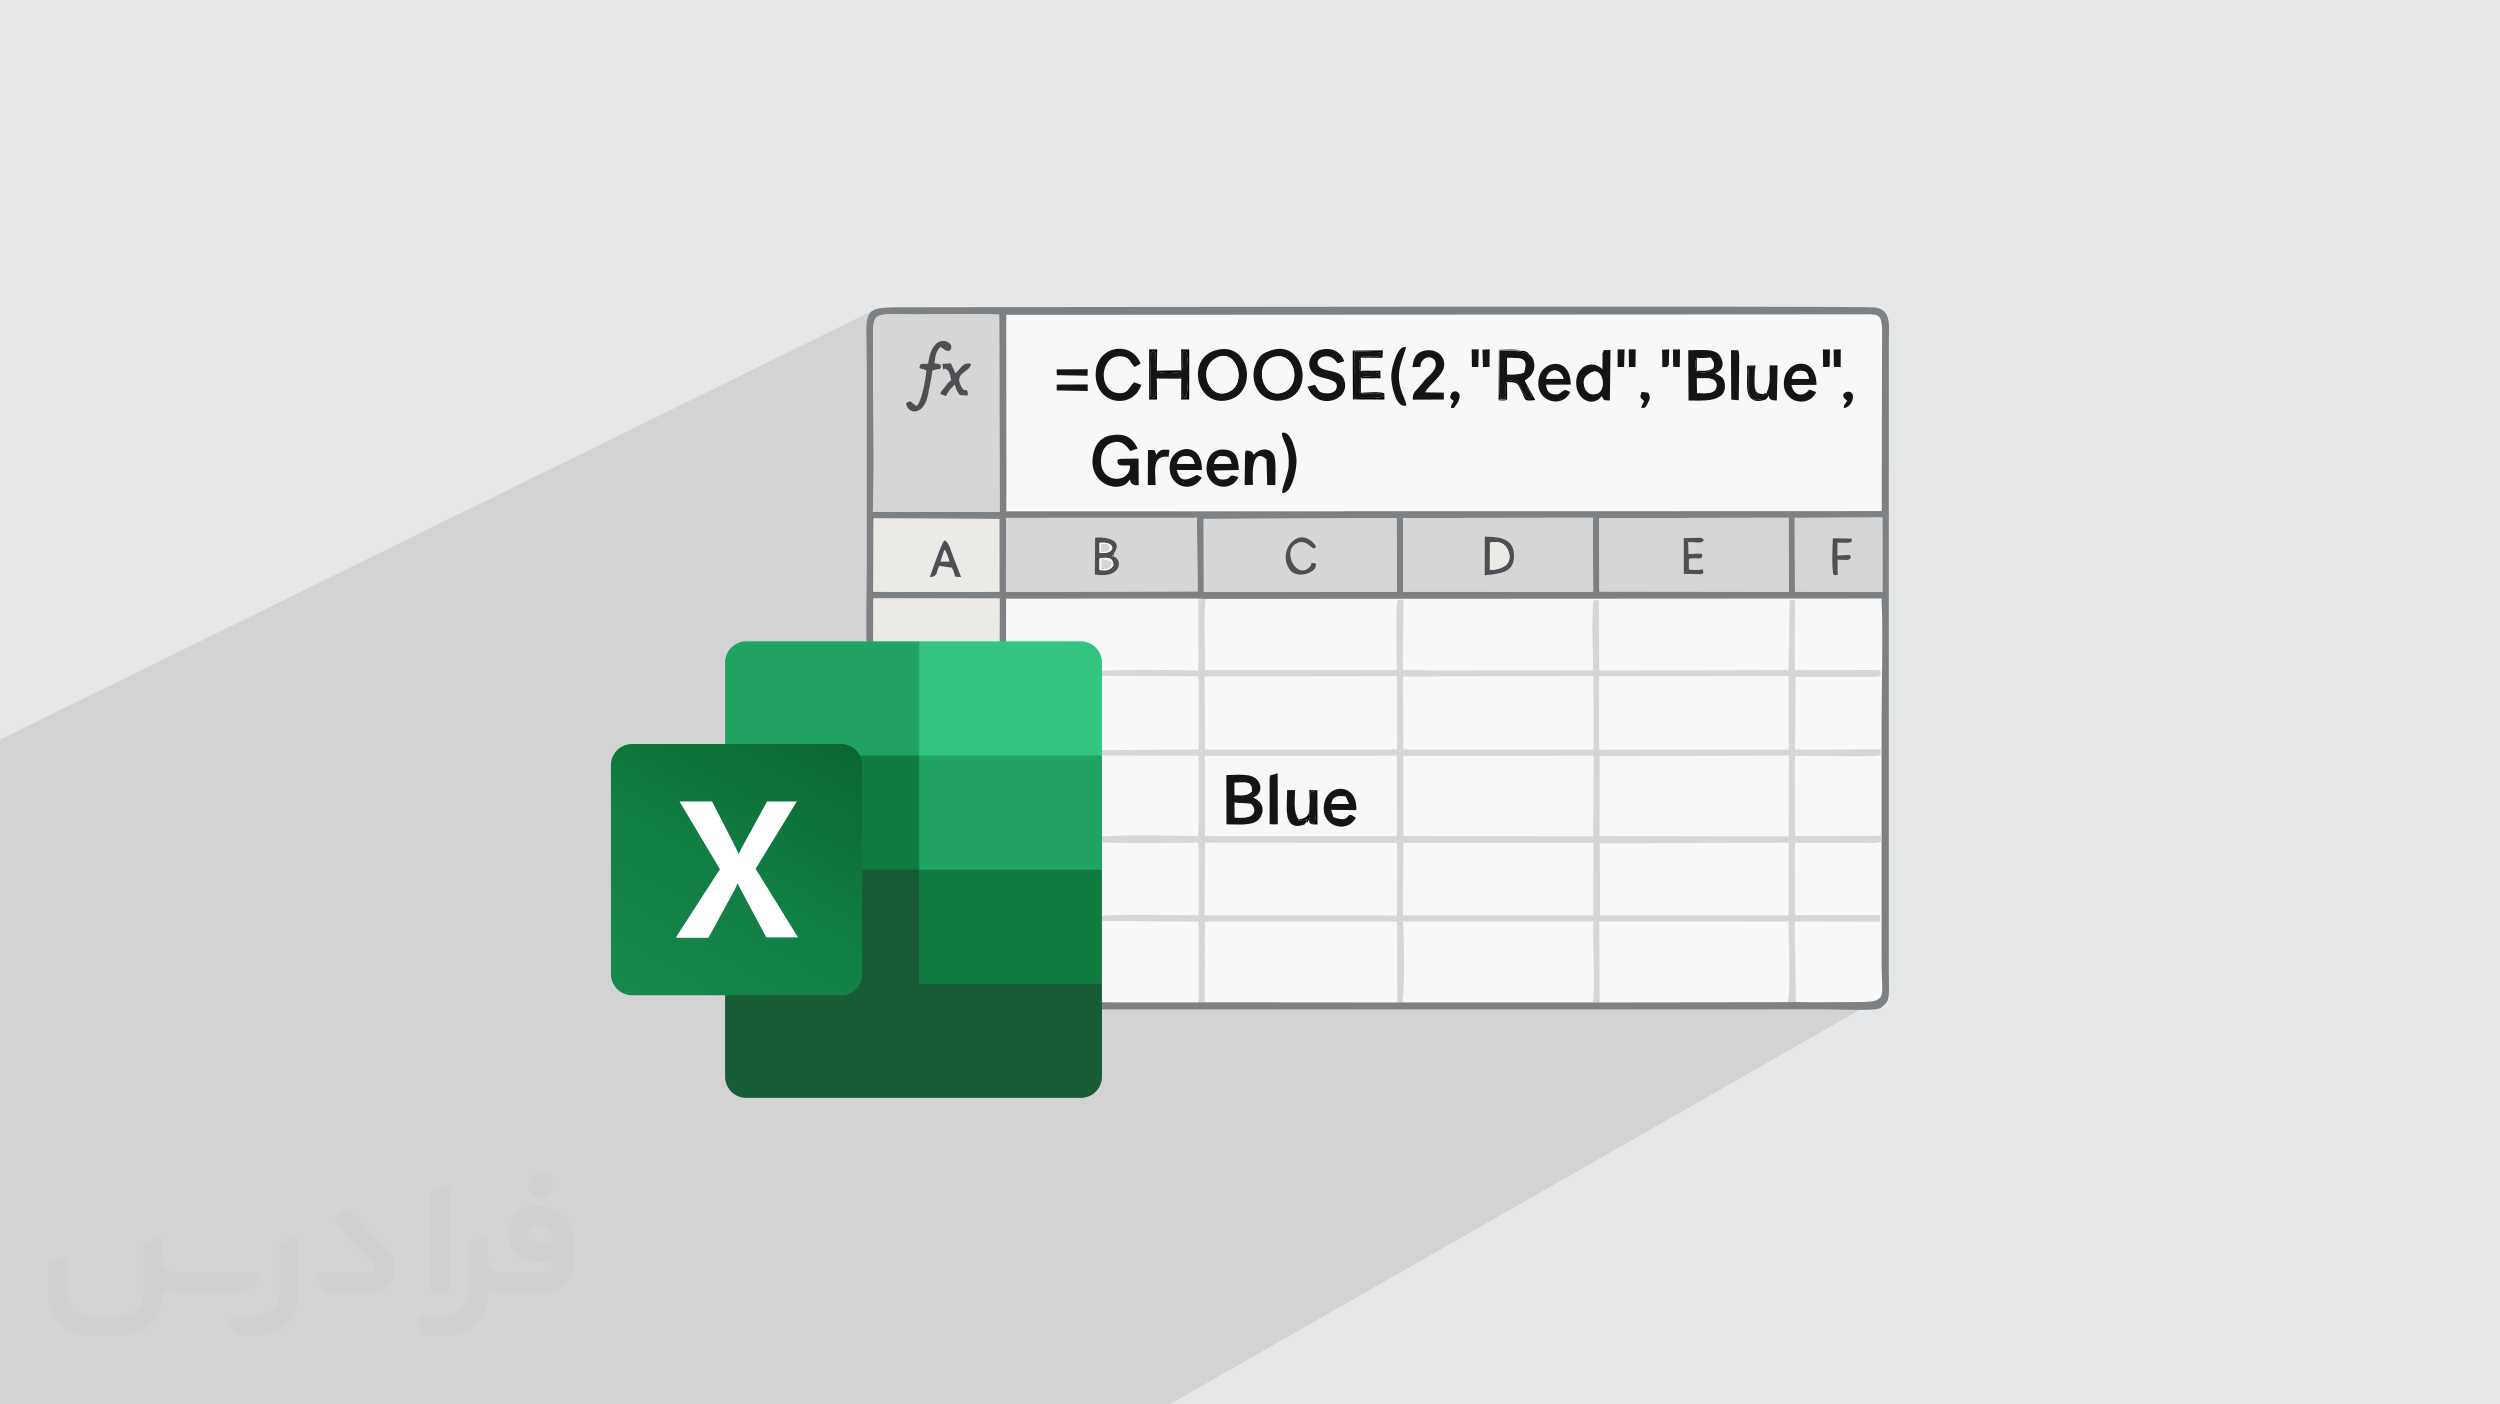 <?xml version="1.0" encoding="UTF-8"?>
<!DOCTYPE svg PUBLIC "-//W3C//DTD SVG 1.0//EN" "http://www.w3.org/TR/2001/REC-SVG-20010904/DTD/svg10.dtd">
<!-- Creator: CorelDRAW -->
<svg xmlns="http://www.w3.org/2000/svg" xml:space="preserve" width="94.192mm" height="52.917mm" version="1.0" style="shape-rendering:geometricPrecision; text-rendering:geometricPrecision; image-rendering:optimizeQuality; fill-rule:evenodd; clip-rule:evenodd"
viewBox="0 0 9404.92 5283.66"
 xmlns:xlink="http://www.w3.org/1999/xlink"
 xmlns:xodm="http://www.corel.com/coreldraw/odm/2003">
 <defs>
  <style type="text/css">
   <![CDATA[
    .fil14 {fill:#040404}
    .fil6 {fill:#107636}
    .fil18 {fill:#107C41}
    .fil11 {fill:#113523}
    .fil12 {fill:#141414}
    .fil16 {fill:#185C37}
    .fil7 {fill:#1A5432}
    .fil8 {fill:#1DA75C}
    .fil17 {fill:#21A366}
    .fil21 {fill:#33C481}
    .fil9 {fill:#37C27C}
    .fil13 {fill:#4D4F52}
    .fil15 {fill:#716E70}
    .fil4 {fill:#7E8183}
    .fil5 {fill:#D6D6D6}
    .fil0 {fill:#E6E7E8}
    .fil10 {fill:#ECEAE6}
    .fil3 {fill:#F8F8F8}
    .fil20 {fill:white}
    .fil1 {fill:#373435;fill-rule:nonzero;fill-opacity:0.031}
    .fil2 {fill:#2B2A29;fill-opacity:0.102}
    .fil19 {fill:url(#id0)}
   ]]>
  </style>
  <linearGradient id="id0" gradientUnits="userSpaceOnUse" x1="2456.99" y1="3800.55" x2="3072.06" y2="2731.17">
   <stop offset="0" style="stop-opacity:1; stop-color:#18884F"/>
   <stop offset="0.502" style="stop-opacity:1; stop-color:#117E43"/>
   <stop offset="1" style="stop-opacity:1; stop-color:#0B6631"/>
  </linearGradient>
 </defs>
 <g id="Layer_x0020_1">
  <polygon class="fil0" points="-0,0 9404.92,0 9404.92,5283.66 -0,5283.66 "/>
  <g id="_2151226116288">
   <path class="fil1" d="M1125.4 4672.59l0 197.03c0,20.41 -3.74,40.82 -11.66,59.56 -7.92,18.74 -19.16,36.25 -33.74,50.4 -14.58,14.58 -31.65,25.82 -50.4,33.74 -18.74,7.92 -39.15,11.66 -59.56,11.66l-60.82 0c-7.08,0 -14.16,-2.08 -19.99,-6.25 -5.83,-4.16 -10.41,-9.58 -12.92,-16.25l-11.24 -29.16c-0.83,-2.5 -1.25,-5.41 -1.25,-8.33 0,-2.92 1.25,-5.42 2.92,-7.92 1.67,-2.5 3.74,-4.16 6.25,-5.41 2.5,-1.25 5.41,-2.09 7.91,-1.67l86.23 0c22.08,0 42.91,-8.75 58.73,-24.57 15.41,-15.42 24.15,-36.65 24.15,-58.73l0 -179.12c0,-3.33 1.26,-6.66 3.33,-9.58 2.09,-2.92 5,-5 7.92,-6.25l40.82 -15.83c2.5,-0.84 5.41,-1.25 8.33,-0.84 2.92,0.42 5.42,1.26 7.5,2.92 2.09,1.67 4.17,3.75 5.42,6.25 1.25,2.92 2.08,5.83 2.08,8.33z"/>
   <path class="fil1" d="M2033.88 4536.8l-15 0c-59.57,0 -109.13,48.73 -108.31,107.88 0.42,27.5 12.08,54.16 31.66,73.32 19.57,19.57 46.23,30.4 74.14,30.4l39.57 0c5.42,0 10.41,2.08 14.17,5.83 3.74,3.74 5.83,8.75 5.83,14.16 0,5.42 -2.09,10.41 -5.83,14.17 -3.75,3.74 -8.75,5.83 -14.17,5.83l-179.11 0c-10.83,0 -20.83,-4.58 -28.33,-12.08 -7.5,-7.5 -11.66,-17.91 -12.08,-28.33l0 -74.98c0,-2.92 -0.83,-5.41 -2.08,-7.92 -1.25,-2.5 -3.33,-4.57 -5.42,-6.24 -2.08,-1.67 -4.99,-2.51 -7.5,-2.92 -2.92,-0.42 -5.41,0 -8.33,0.83l-41.24 15.83c-2.92,1.25 -5.83,3.33 -7.92,6.25 -2.08,2.92 -2.92,6.25 -2.92,9.58l0 179.12c0,22.08 -8.75,43.32 -24.15,58.73 -15.42,15.42 -36.65,24.57 -58.73,24.57l-86.64 0.01c-2.92,0 -5.42,0.83 -7.92,2.08 -2.5,1.25 -4.58,3.33 -6.25,5.42 -1.66,2.5 -2.5,4.99 -2.92,7.5 -0.41,2.92 0,5.41 1.26,8.33l11.24 29.16c2.5,6.67 7.08,12.5 12.91,16.66 5.83,4.16 12.91,6.25 20,5.83l60.81 0c41.24,0 80.81,-16.25 109.97,-45.82 29.16,-29.16 45.81,-68.74 45.81,-109.97l0 -18.32c15.84,7.91 33.33,12.08 50.82,12.08l157.03 0c30.41,0 59.99,-12.08 81.65,-33.74 21.66,-21.67 33.74,-50.82 33.74,-81.65l0 -85.81c0,-33.32 -13.33,-65.39 -36.65,-89.14 -23.74,-23.74 -55.82,-36.65 -89.14,-36.65zm50.39 136.2l-66.64 0c-7.92,0 -15.42,-2.5 -21.25,-7.91 -5.83,-5.42 -9.59,-12.5 -10.41,-20.42 0,-4.16 0.42,-8.75 2.08,-12.91 1.67,-4.16 3.75,-7.91 6.67,-10.82 5.83,-5.42 13.75,-8.76 21.66,-8.76l7.09 0c16.25,0 31.65,6.25 42.9,17.91 11.66,11.25 17.91,26.66 17.91,42.91z"/>
   <path class="fil1" d="M1694.39 4478.9l0 367.39c0,2.08 -0.42,4.57 -1.25,6.66 -0.84,2.09 -2.09,4.16 -3.75,5.83 -1.67,1.67 -3.33,2.92 -5.41,3.74 -2.09,0.84 -4.16,1.26 -6.67,1.26l-40.82 0c-2.08,0 -4.58,-0.42 -6.66,-1.26 -2.09,-0.83 -4.16,-2.08 -5.42,-3.74 -1.66,-1.67 -2.92,-3.74 -3.74,-5.83 -0.83,-2.09 -1.25,-4.58 -1.25,-6.66l0 -351.57c0,-3.32 0.83,-6.66 2.92,-9.58 2.08,-2.92 4.58,-5 7.91,-6.25l40.83 -15.83c2.5,-0.84 5.41,-1.25 8.33,-1.25 2.92,0.41 5.41,1.25 7.5,2.92 2.5,1.66 4.16,3.74 5.41,6.24 1.25,2.09 2.09,5 2.09,7.92z"/>
   <path class="fil1" d="M1391.56 4863.79l-153.7 0c-7.08,0 -14.17,-2.09 -20,-6.25 -5.83,-4.16 -10.41,-9.99 -13.33,-16.66l-11.24 -28.74c-0.83,-2.51 -1.25,-5.42 -0.83,-8.34 0.41,-2.92 1.25,-5.41 2.92,-7.91 1.66,-2.51 3.74,-4.16 6.24,-5.42 2.51,-1.25 5.42,-2.08 7.92,-2.08l184.11 0c3.33,0 6.66,-1.25 9.58,-2.92 2.93,-2.09 5,-4.58 6.67,-7.92 1.25,-3.33 1.67,-6.66 1.25,-9.99 -0.42,-3.33 -2.08,-6.67 -4.16,-9.17l-141.63 -154.12c-2.92,-3.33 -4.58,-7.92 -4.58,-12.5 0,-4.58 2.09,-8.75 5.83,-12.08l29.58 -27.49c3.33,-2.92 7.92,-4.58 12.5,-4.58 4.58,0.42 8.75,2.09 12.08,5.83l140.37 152.87c55.41,59.57 12.5,157.46 -69.56,157.46z"/>
   <path class="fil1" d="M977.53 4817.97l-20 17.07c-20.83,17.91 -47.49,27.91 -74.98,27.91l-211.19 0c-19.57,0 -39.15,-4.16 -57.06,-12.49l0 16.25c0,20.82 -4.16,41.65 -12.08,60.81 -7.91,19.16 -19.57,36.65 -34.57,51.65 -14.58,14.58 -32.07,26.24 -51.65,34.58 -19.16,7.91 -39.99,12.07 -60.82,12.07l-114.55 0.01c-20.83,0 -41.66,-4.17 -60.82,-12.08 -19.16,-7.92 -36.65,-19.58 -51.65,-34.58 -14.58,-14.58 -26.24,-32.07 -34.57,-51.65 -7.92,-19.16 -12.08,-39.98 -12.08,-60.81l0 -107.89c0,-3.33 1.25,-6.66 2.92,-9.58 2.09,-2.92 4.58,-5 7.92,-6.25l40.82 -15.83c2.5,-0.84 5.41,-1.26 8.33,-0.84 2.92,0.42 5.42,1.25 7.5,2.92 2.09,1.67 4.16,3.75 5.42,6.25 1.25,2.5 2.08,5 2.08,7.92l0 128.71c0,20.83 8.34,40.82 22.92,55.41 14.58,14.58 34.57,22.91 55.4,22.91l125.79 0c20.83,0 40.41,-8.34 54.99,-22.92 14.58,-14.58 22.92,-34.57 22.92,-55.4l0 -184.11c0,-3.33 1.25,-6.67 2.92,-9.59 2.08,-2.92 4.57,-4.99 7.91,-6.24l40.82 -15.84c2.51,-0.83 5.42,-1.25 8.34,-0.83 2.92,0.42 5.41,1.25 7.91,2.92 2.51,1.67 4.17,3.74 5.42,6.25 1.25,2.5 2.08,5.41 2.08,7.91l0 70.4c0,11.66 4.58,23.32 12.92,31.65 8.33,8.34 19.57,13.33 31.65,13.33l307.4 0c3.33,0 7.09,0.84 9.59,2.92 2.92,2.09 5,5 6.25,7.92 1.25,3.33 1.25,6.66 0.41,10.41 0,3.74 -2.08,6.66 -4.57,8.75z"/>
   <path class="fil1" d="M2033.88 4503.89c25.82,0 47.07,-21.25 47.07,-47.07 0,-25.83 -21.25,-47.07 -47.07,-47.07 -25.83,0 -47.08,21.24 -47.08,47.07 0,25.82 21.25,47.07 47.08,47.07z"/>
  </g>
  <path class="fil2" d="M6499.32 3262.68c61.77,54.91 560.54,499.88 560.54,499.88l-2660.69 1521.1 -4399.17 0 0 -2501.41 3292.18 -1618.06 3207.14 2098.49z"/>
  <g id="_2151224820352">
   <g>
    <path class="fil3" d="M4658.74 1794.73c-28.4,64.95 -136.6,40.42 -117.52,-54.13 6.53,-32.37 32.43,-55.33 74.32,-48.2 36.62,6.24 42.93,35.77 44.7,75.56l-93.99 2.07c7.46,19.55 10.96,36.97 39.57,33.86 33.8,-3.67 7.91,-24.76 52.92,-9.16zm-138.13 1.81c-34.91,65.05 -133.76,33.48 -118.97,-54.05 11.14,-65.99 120.39,-84.37 120.13,25.73l-94.51 -0.27c9.89,49.66 40.8,37.62 66.49,23.64 11.1,-6.03 4.83,-7.7 26.86,4.94zm194.68 -85.58c34.79,-34.17 68.85,-18.97 77.7,3.04 8.48,21.08 3.89,84.03 4.91,110.94l-30.75 -0.12 -2.39 -96.59c-0.11,-0.25 -61.18,-64.42 -51.09,95.75l-31.33 0.56 1.57 -117.62c1.47,-10.91 0.53,-5.98 3.03,-11.99 32.23,-0.14 25.56,16.88 27.22,12.76 0.3,-0.74 0.68,2.23 1.14,3.29zm-396.59 -18.21c33.06,1.75 20.65,-5.15 31.61,18.36 13.83,-21.16 19.52,-20.19 49.1,-18.88l-3.15 26.07c-62.45,-7.13 -50.57,49.07 -48.83,106.63l-29.38 -0.06 0.64 -132.12zm-68.91 111.19c-31.59,58.98 -163.39,20.45 -136.13,-98.84 9.04,-39.53 33.16,-64.88 77.73,-69.09 50.23,-4.73 72.92,18.07 88.17,51.35l-27.33 9.16c-16.61,-21.67 -34.19,-45.77 -76.28,-28.31 -24.22,10.04 -36.88,41.94 -33.56,76.11 7.76,79.8 113.52,70.59 108.49,6.34 -42.79,1.2 -46.87,1.73 -47.02,-20.56 4.36,-2.63 2.2,-2.15 11.19,-4.02l68.15 -0.94 0.44 99.74c-14.58,0 -13.78,2.44 -23.17,-3.88 -8.68,-5.84 -6.24,-11.25 -10.66,-17.06zm598.01 -50.05c4.39,-67.31 -16.77,-86.78 -24.31,-113.39l-0.82 -12.14c36.08,-9.94 52.93,74.05 54.46,96.83 2.48,37.18 -13.52,105.44 -35.72,122.58 -42.21,32.59 3.42,-48.44 6.39,-93.89zm1663.98 -436.49l27.37 0.34c5.25,12.08 3.63,35.4 3.55,48.52l-1.71 139.53 -27.93 -2.47 -1.29 -185.92zm438.33 156.38c37.09,-4.27 18.79,61.01 -14.29,61.26 2.48,-19.46 4.36,-10.91 13.57,-27.01 -27.86,-20 -11.59,-32.84 0.72,-34.25zm-751.43 43.45c-7.34,14.59 -8.98,19.22 -25.1,16.36l11.83 -25.56c-15.3,-11.65 -17.06,-11.65 -9.95,-34.02l25.62 3.53c8.15,17.23 6.42,22.15 -2.4,39.69zm-739.68 17.63c-1.16,-11.66 4.67,-15.65 10.25,-26.84 -14.03,-10.95 -17.52,-9.31 -8.94,-29.44 0.93,-0.51 13.66,-14.12 26.5,-0.49 11.44,12.16 -2.29,37.67 -11.25,48.7 -7.41,9.09 -3.59,8.11 -16.56,8.07zm1185.18 -52.69c17.68,-40.36 13.12,-55.4 12.74,-107.33l30.07 -0.33 -2.61 131.86c-8.39,-0.48 -27.1,1.81 -29.89,-14.74 -0.3,-1.78 -0.84,-2.45 -1.57,-3.5 -7.48,16.32 -8.4,14.77 -28.7,19.56 -69.9,8.52 -47.84,-73.79 -51.47,-132.02l31.04 -0.94c-7.8,99.47 -4.4,110.22 40.38,107.44zm-2668.79 -35.41l116.44 -0.54 -0.1 24.6 -116.37 -2.14 0.03 -21.93zm2053.47 -113.61c4.56,-35.07 -6.04,27.51 1.83,-8.49 0.24,-1.07 1.18,-1.81 1.38,-3.96 0.19,-2.15 0.85,-2.67 1.52,-3.51l24.88 -0.65 -2.21 189.9c-28.48,-1.02 -19.27,0.8 -30.8,-16.22 -33.83,45.16 -97.77,12.67 -95.83,-52.97 1.79,-60.48 59.96,-85.68 98.8,-48.19l0.44 -55.92zm803.3 141.77c-27.52,63.93 -138.41,40.19 -119.07,-52.45 14.61,-70.01 120.05,-83.29 120.34,25.25l-94.03 0.76c7.22,40.69 43.89,47.57 67.43,16.82l25.33 9.62zm-925.21 -0.6c-30.46,68.83 -141.58,33.84 -116.16,-57.73 17.1,-61.64 117.17,-75.58 118.2,30.26l-92.71 0.25c2.27,21.57 8.91,33.5 29.37,36.25 25.62,3.43 21.37,-8.57 43.33,-16.66l17.97 7.64zm-1336.06 -155.89c130.41,-39.12 161.8,150.08 58.23,183.92 -125.04,40.86 -171.08,-150.06 -58.23,-183.92zm211.38 -0.53c122.17,-41.36 166.06,156.57 51.51,185.93 -59.08,15.14 -102.94,-18.93 -114.76,-65.97 -6.93,-27.55 -2.39,-54.25 9.2,-77.15 12.89,-25.48 23.27,-32.39 54.05,-42.81zm-459.17 -3.39l30.13 -0.11 -1.32 80.27 92.11 -1.59 -0.56 -78.68 30.38 0.3 -0.1 188.23 -30.02 0.25 0.15 -78.81 -91.67 -0.13 0.51 78.91 -29.6 0 0.02 -155.76 -0.04 -32.87zm-348.23 75.11l117.12 -0.62 -0.75 24.49 -115.41 -2.21 -0.97 -21.67zm1770.97 61.3l29.62 54.15c-45.7,4.16 -34.13,1.76 -51.03,-32.64 -14.69,-29.91 -14.27,-34.99 -54.84,-35.32l0.22 66.79c-12.6,6.18 -18.97,3.35 -33.08,1.81l2.04 -190.2c26.67,-0.39 57.06,-6.05 81.85,4.49 9.99,0.18 12.94,-0.48 20.67,3.25 12.12,5.83 7.84,6.61 10.84,10.07 24.85,14.27 26.72,60.2 4.32,81.87 -22.96,22.22 -24.96,7.19 -10.6,35.74zm605.33 -133.5c34.45,1.1 86.09,-7.23 111.19,12.22 14.01,10.85 36.29,57.13 -9.76,74.68 14.58,9.6 30.51,12.12 34.82,33.3 16.58,81.66 -90.92,68.17 -135.23,69.15l-1.03 -189.34zm547.02 -2.53l26.66 -0.47 -0.53 66.49 -25.29 -0.83 -0.84 -65.19zm-40.49 -0.18l26.43 -0.13 -1.22 65.26 -24.28 0.9 -0.93 -66.03zm-564.15 0.23l26.53 -0.49 -0.89 66.47 -24.55 -1.07 -1.09 -64.91zm-166.09 -0.58l25.92 0.05 -0.84 66.37 -24.52 -0.08 -0.56 -66.34zm-41.85 0.48l25.86 -0.4 -1.75 66.33 -24.18 -0.03 0.07 -65.9zm-549.17 -0.27l26.41 -0.31 -1.5 66.43 -24 0.04 -0.91 -66.16zm-447.48 4.34l113.23 -0.72 -1.6 27.66 -81.21 -0.37 -0.3 49.18 73.63 0.05 0.61 28.2 -73.59 0.11 -0.44 54.71c26.27,-0.75 67.32,-5.87 88.3,1.95l0.59 23.4 -118.66 -0.56 -0.56 -183.6zm224.61 61.99c4.14,-34.63 13.81,-54.65 45.24,-61.63 34.19,-7.6 59.48,8.66 69.36,29.13 25.38,52.62 -50.95,93.05 -66.56,127.61l69.96 1.15 0.11 25.77 -116.85 0.53c-0.01,-25.82 6.57,-28.71 19.45,-42.65 10.79,-11.68 15.89,-20.1 25.85,-31.09 17.19,-18.98 52.91,-41.05 37.59,-74.88 -11.19,-12.47 -29.47,-15.96 -43.35,-1.79 -26.59,27.14 13.37,27.37 -40.8,27.85zm-366.77 66.69c14.09,18.46 10.69,29.09 38.17,31.91 21.92,2.26 42.45,-4.6 44.24,-24.65 2.97,-33.15 -60.3,-27.26 -85.33,-47.66 -33.1,-26.98 -19.25,-77.96 20.13,-89.91 46.7,-14.18 81.37,7.57 92.91,41.81l-25.07 7.59c-0.77,-0.87 -1.63,-2.23 -2.07,-2.81l-6.23 -8.21c-29.15,-33.37 -84.81,-6.83 -61.46,23.06 17.54,22.46 79.57,9.88 93.93,48.6 29.63,79.9 -101.17,121.41 -137.02,27.71l27.8 -7.43zm-653.24 0.18c-31.08,92.3 -164.31,76.4 -171.34,-29.33 -7.87,-118.48 134.42,-141.85 168.61,-50.53l-22.05 12.57c-13.03,-10.95 -14.63,-23.72 -26.8,-32.14 -13.33,-9.22 -32.81,-10.49 -49.71,-4.87 -52.27,17.4 -57.8,123.99 9.48,134.75 43.7,6.98 45.31,-22.98 64.56,-39.83l27.25 9.39zm1960.18 -66.97l-0.9 -65.06 26.55 -1.31c0.01,12.79 -0.28,25.12 -0.87,37.9 -0.94,20.01 2.56,21 -8.71,28.43l-16.08 0.04zm-674.75 0l-2.18 -65.32 27.39 -1.3 -0.93 66.14 -24.28 0.48zm-288.48 144.89c-40.63,11.65 -57.34,-80.05 -56.71,-112.28 0.6,-30.19 26.05,-120.85 55.81,-106.42l-16.2 50.3c-31.5,88.79 15.68,138.13 17.1,168.4zm-1505.06 398.31l3293.64 -1.31 0.89 -575.31c0.14,-175.98 13.22,-164.94 -87.23,-164.87l-3207.33 1.88 0.24 673.3 -0.21 66.31z"/>
    <path class="fil3" d="M6754.86 3769.6c74.82,2.44 153.19,0.19 228.44,0.31 121.63,0.18 95.35,-15.19 95.5,-135.6l-0.09 -926.11c-0.34,-148.78 6.21,-310.19 -0.45,-456.74l-2542.56 1.53c-10.8,26.51 -1.43,219.13 -4.15,268.51l723.44 0.58c-0.62,-46.14 -3.46,-236.48 1.06,-257.27l2.61 -8.03c25.96,2.64 20.84,-19.3 20.22,49.76l-0.95 215.73 716.21 -0.31c-1.9,-41.44 -6.56,-237.02 1.64,-263.88l18.91 0.03 1.18 264.25 712.43 -0.95 4.58 -264.78c32.86,3.79 15.14,-10.64 20.4,16.05l-0.99 249.04 297.79 -1.36c26.64,0.19 22.62,-3.38 25.1,17.72 -9.49,9.33 0.61,4.62 -16.19,8.3l-304.54 -0.3 -1.47 274.23 321.33 -0.91 0.11 21.08c-24.73,9.35 -270.06,0.65 -321.77,2.56l0.51 302.54 297.05 -1.12c36.18,0.9 22.99,-8.78 25.08,22.05 -14.86,7.24 -37.72,4.06 -77.81,4.09l-244.83 -0.15 0.46 272.6 319.23 -0.18 0.33 24.43 -320.52 -0.76 2.72 303.04z"/>
    <path class="fil4" d="M6751.73 1948.22l329.81 -1.34 0.1 279.93 -329.07 -1.02 -0.84 -277.57zm-735.62 0.95l712.35 -1.36 1.02 278.36 -712.63 -1 -0.74 -276zm-737.88 -0.26l714.01 -1.13 1.13 278.41 -715.33 -0.45 0.19 -276.83zm-750.09 3.28l725.65 -3.04 1.79 277.97 -726.8 -0.53 -0.64 -274.4zm-743.58 -3.81l718.1 -0.32 2.85 276.76 -721.19 2.26 0.24 -278.7zm-24.89 3.84l-0.29 14.13 0.14 260.02 -474.02 -0.13 0.9 -275.96 473.27 1.95zm26 -94.53l-0.24 -673.3 3207.33 -1.88c100.45,-0.07 87.37,-11.11 87.23,164.87l-0.89 575.31 -3293.64 1.31 0.21 -66.31zm-26.81 -673.96l1.96 742.24 -477.2 -0.38c7.24,-197.59 -0.51,-406.51 0.88,-606.55 1.1,-158.28 -16.9,-135.4 169.2,-136.13 99.54,-0.4 206.38,-3.23 305.16,0.83zm-497.01 1297.44l23.07 0.88 0.44 -231.24 475.24 0.96 -0.66 230.28 25.16 -1.24 0.07 -228.2 717.51 -0.17 33.03 0.56 2542.56 -1.53c6.66,146.55 0.11,307.95 0.45,456.74l0.09 926.11c-0.15,120.42 26.13,135.78 -95.5,135.6 -75.26,-0.12 -153.63,2.13 -228.44,-0.31l-29.2 0.2 -708.03 0.99 -25.49 -0.24 -715.51 -0.11 -20.17 0.32 -724.41 -0.64 -23.39 0.46 -726.06 -0.49 1.91 -163.21 -30.94 1.65 2.85 162.29c-102.23,-4.17 -253.67,-0.73 -364.15,-0.63 -53.52,0.05 -60.72,8.13 -103.77,-15.58 -7.63,-37.73 -3.44,-107.44 -3.33,-148.63l-25.17 0.1 0.71 140.18c7.39,64.77 78.52,51.05 136.29,51.11l3472.92 -0.19c52.08,0.1 136.41,4.95 184.73,-0.32 19.16,-2.1 20.22,-3.56 32.87,-15.86 9.75,-9.46 14.17,-13.56 16.86,-29.95 3.54,-21.46 1.24,-64.79 1.2,-88.4l0.07 -2376.7c-0.11,-58.17 12.27,-119.59 -51.36,-129.51 -39.31,-6.13 -3474.37,-0.81 -3657.29,-0.55 -165.87,0.24 -135.46,5.42 -136.05,234.02l-0.06 727.66c-0.05,118.03 -4.87,246.86 0.97,363.6z"/>
    <path class="fil5" d="M6018.12 3172.5l710.49 -1.93 -0.03 273.2 -709.19 -0.53 -1.28 -270.74zm-738.81 -1.75l714.83 -0.06 -0.24 273.26 -715.6 -0.6 1.01 -272.6zm-746.53 -0.56l722.64 0.57 -0.28 273.61 -723.3 -0.9 0.95 -273.28zm1485.14 -325.73l711.15 -1.59 -0.58 303.18 -711.06 -0.47 0.49 -301.12zm-738.74 -1.36l715.65 -0.15 -1.16 303.43 -714.17 -0.88 -0.32 -302.4zm-746.71 0.18l722.39 -0.43 0.05 303.25 -721.88 -0.51 -0.56 -302.31zm1483 -298.82l712.99 -0.84 0.2 276.07 -712.95 0.4 -0.24 -275.63zm-736.99 0.5l715.15 -1.2 1.11 276.14 -715.52 0 -0.74 -274.94zm-746.51 -0.24l723.02 -0.92 0.24 276.03 -722.48 -0.25 -0.78 -274.86zm-399.25 -18.18l1.59 15.63 374.33 2.1 0.85 275.21 -374.54 2.67 -0.35 19.94 374.75 0.83 -0.99 302.22c-66.61,-0.46 -330.65,-7.26 -373.9,4.65l-0.19 17.82c35.73,6.4 321.39,4.02 374.53,2.44l0.19 273.25c-62.07,1.03 -342.19,-6.57 -374.33,4.73l-0.05 16.48 374.56 2.26 -0.51 303.82 23.39 -0.46 0.42 -302.99 722.75 -0.41 1.25 304.04 20.17 -0.32c8.69,-79.62 5.33,-220.59 1.89,-303.68l716.02 -0.09c-3.64,55.01 6.73,282.58 -2.4,303.88l25.49 0.24 -1.58 -304.9 712.73 0.67c-1.85,73.87 9.37,242.78 -3.13,303.24l29.2 -0.2 -2.72 -303.04 320.52 0.76 -0.33 -24.43 -319.23 0.18 -0.46 -272.6 244.83 0.15c40.09,-0.03 62.95,3.15 77.81,-4.09 -2.1,-30.82 11.09,-21.15 -25.08,-22.05l-297.05 1.12 -0.51 -302.54c51.71,-1.91 297.04,6.79 321.77,-2.56l-0.11 -21.08 -321.33 0.91 1.47 -274.23 304.54 0.3c16.79,-3.67 6.7,1.03 16.19,-8.3 -2.49,-21.11 1.54,-17.53 -25.1,-17.72l-297.79 1.36 0.99 -249.04c-5.26,-26.69 12.46,-12.25 -20.4,-16.05l-4.58 264.78 -712.43 0.95 -1.18 -264.25 -18.91 -0.03c-8.2,26.86 -3.53,222.44 -1.64,263.88l-716.21 0.31 0.95 -215.73c0.62,-69.07 5.74,-47.13 -20.22,-49.76l-2.61 8.03c-4.52,20.79 -1.68,211.13 -1.06,257.27l-723.44 -0.58c2.73,-49.39 -6.65,-242 4.15,-268.51l-33.03 -0.56 24.75 6.86c-29.65,-4.35 -14.94,0.63 -19.45,4.75l0.46 258.7c-55.09,-2.7 -344.87,-5.86 -375.71,3.8z"/>
    <path class="fil6" d="M3142.55 3043.67c-17.75,-36.61 -80.11,-133.93 -89.06,-163.7l76.62 0.61c21.92,39.66 39.42,85.42 60.25,124.9l67.56 -125.55 77.33 -0.64c-4.78,13.16 -17.02,28.83 -24.37,40.59 -8.81,14.06 -14.87,25.51 -25,41.28 -10.2,15.87 -41.55,63.02 -47.78,82.52 0.69,12.48 87.16,139.25 97.47,165.06l-79.05 -0.77c-17.66,-36.41 -44.19,-88.04 -67.45,-121.06 -3.31,2.9 -2.22,1.51 -6.7,7.16l-30.84 53.85c-11.59,21.09 -23.01,44.79 -32.78,65.22l-75.16 -0.22 98.95 -169.24zm-231.39 311.76l457.48 0.78c50.46,1.14 104.41,7.45 122.38,-34.24 6.92,-16.05 4.1,-392.98 3.83,-462.57 -0.22,-56.37 12.91,-103.19 -39.53,-121.36l14.62 -2.73c-24.39,-10.64 -249.66,-7.92 -290.12,-2.73 9.99,-31.23 4.51,-75.75 4.5,-109.44 0,-18.88 -0.21,-37.88 0.09,-56.74 0.91,-56.61 1.12,-42.73 -8.65,-47.57l-2.44 211.02c-76.57,4.35 -164.4,-5.59 -239.68,0.4 -75.39,6.01 -56.6,83.72 -56.62,181.12l-0.07 359.13c-0.24,47.17 -0.65,70.69 34.2,84.93z"/>
    <path class="fil5" d="M3577.01 1366.87l17.25 37c18.76,-14.4 27.47,-44.38 58.69,-35.03 -0.77,30.05 -66.91,32.85 -36.82,84.82 18.69,32.27 18.77,-3.7 25.25,26.01 -6.97,5.02 14.46,10.35 -22.06,7.06 -14.18,-1.28 -7.3,0.9 -15.51,-10.18 -4.91,-6.63 -10.36,-23.1 -12.08,-30.34l-18.92 20.5c-8.27,11.03 -8.34,12.63 -14.04,23.4l-21.79 -8.22c3.55,-11.67 10.78,-16.77 18.93,-27.57 10.56,-13.98 7.83,-12.12 22.24,-24.45 -1.81,-11.02 -3.85,-25.79 -11.24,-34.62 -22.32,-26.67 -15.4,21.93 -21.69,-26.34l31.78 -2.05zm-85.4 1.46c15.35,-123.11 94.24,-85.26 87.23,-60.05 -7.7,27.65 -33.6,0.05 -40.1,-3.54 -19.09,18.68 -19.17,31.76 -23.46,61.55 1.64,0.45 13.67,2.47 14.13,2.71 13.92,7.2 4.91,-7.7 10.79,11.47 -11.99,20.39 7.08,0.93 -24,11.03 -1.16,0.38 -3.49,2.79 -4.34,1.53 -0.86,-1.28 -3.08,0.77 -4.38,1.61 -3.78,28.94 -10.78,64.87 -17.07,93.74 -16.92,77.55 -75.7,70.16 -81.98,29.05 23.29,-18.12 18.42,2.57 40.54,9.45 18.94,-15.65 33.84,-105.81 36.41,-132.23 -5.56,-5.83 -21.58,-7.39 -26.61,-9.45 4.33,-22.64 5.15,-14.45 32.85,-16.85zm267.24 -184.6c-98.78,-4.05 -205.62,-1.23 -305.16,-0.83 -186.11,0.74 -168.11,-22.15 -169.2,136.13 -1.39,200.04 6.36,408.96 -0.88,606.55l477.2 0.38 -1.96 -742.24z"/>
    <path class="fil7" d="M3658.85 3042.31l470.14 0.99 2.57 277.76 -473.09 1.37 0.39 -280.12zm-483 521.14c11.33,39.24 35.68,43.05 84.23,44.89l0.61 137.91 -0.71 -140.18 25.17 -0.1 468.41 2.55 30.94 -1.65c71.7,6 166.34,-0.1 240.91,0.04 46.94,0.09 75.46,7.87 99.11,-24.99 17.6,-24.45 10.63,-83.43 10.08,-117.42l0.05 -16.48 -0.39 -280.42 0.19 -17.82 0.19 -114.18c-33.77,9.72 -190.39,4.3 -236.81,4.27 -71.21,-0.05 -173.41,-5.82 -240.96,2.57 -16.51,-8.27 -111.13,-8.15 -135.54,-4.55 2.27,57.6 0.36,117.62 -0.6,175.87 -3.06,184.7 10.45,168.43 -171,168.81 -33.23,0.07 -144.71,7.57 -165.4,-3.4 -0.01,33.31 -0.93,66.02 -1.5,99.2 -0.6,35.04 7.09,85.04 -6.99,85.07z"/>
    <polygon class="fil3" points="4532.06,3770.12 5256.47,3770.76 5255.22,3466.72 4532.48,3467.13 "/>
    <path class="fil3" d="M5276.64 3770.44l715.51 0.11c9.13,-21.3 -1.25,-248.87 2.4,-303.88l-716.02 0.09c3.44,83.09 6.8,224.06 -1.89,303.68z"/>
    <path class="fil3" d="M6017.64 3770.79l708.03 -0.99c12.49,-60.46 1.28,-229.37 3.13,-303.24l-712.73 -0.67 1.58 304.9z"/>
    <polygon class="fil3" points="5279.5,3145.51 5993.67,3146.39 5994.82,2842.96 5279.18,2843.11 "/>
    <polygon class="fil3" points="6017.43,3145.59 6728.49,3146.06 6729.07,2842.88 6017.92,2844.46 "/>
    <polygon class="fil3" points="4532.75,2819.59 5255.22,2819.84 5254.98,2543.81 4531.97,2544.73 "/>
    <polygon class="fil3" points="4531.83,3443.47 5255.13,3444.37 5255.41,3170.76 4532.78,3170.19 "/>
    <polygon class="fil3" points="5279.22,2819.91 5994.73,2819.91 5993.63,2543.77 5278.48,2544.97 "/>
    <polygon class="fil3" points="6015.71,2820.1 6728.66,2819.7 6728.46,2543.63 6015.47,2544.47 "/>
    <path class="fil5" d="M4944.72 2063.49c-15.08,0.11 -33.92,-41.88 -72.55,-15.83 -48,32.35 9.4,136.27 55.75,83.76 14.26,-16.16 -6.93,-14.27 14.55,-12.9 11.39,0.73 8.4,3.92 7.45,11.25 -3.45,26.89 -70.88,48.12 -96.33,14.92 -51.77,-67.53 24.69,-161.94 82.97,-106.4 20.93,19.95 13.12,19.09 8.17,25.19zm-415.95 163.1l726.8 0.53 -1.79 -277.97 -725.65 3.04 0.64 274.4z"/>
    <polygon class="fil3" points="5278.3,3443.35 5993.9,3443.95 5994.14,3170.69 5279.31,3170.75 "/>
    <polygon class="fil3" points="6019.4,3443.24 6728.58,3443.77 6728.61,3170.57 6018.12,3172.5 "/>
    <path class="fil5" d="M6334 2024.33l25.6 -0.46c37.12,-0.38 43.48,-4.1 50.66,8.65 -11.56,12.91 -22.19,7.71 -59.48,6.36l1.09 45.65c66.36,-2.91 46.96,-3.72 52.71,9.42 -13.22,14.19 -10.71,2.07 -50.87,8.03l-0.37 40.49c73.27,8.55 44.84,-15.73 55.45,12.91 -5.32,3.62 -0.46,2.04 -11.72,4.64l-62.67 -1.11 0.12 -98.04 -0.52 -36.53zm-317.15 200.85l712.63 1 -1.02 -278.36 -712.35 1.36 0.74 276z"/>
    <path class="fil5" d="M4119.92 2022.49c52.76,-2.92 102.63,11.97 71.22,58.74 -0.85,1.25 0.07,16.04 -5.33,6.99 -0.51,-0.86 -1.98,2.37 -2.88,3.62 43.89,5.69 39.76,87.33 -64.22,69.24l1.21 -138.59zm-335.61 204.58l721.19 -2.26 -2.85 -276.76 -718.1 0.32 -0.24 278.7z"/>
    <path class="fil5" d="M5585.37 2164.47l0.4 -146.07c30.31,2.77 109.43,-5.18 109.94,71 0.44,66.41 -50.68,67.52 -110.34,75.07zm-307.33 61.27l715.33 0.45 -1.13 -278.41 -714.01 1.13 -0.19 276.83z"/>
    <path class="fil3" d="M3785.09 2480.8c57.39,-1.76 116.56,-0.16 174.18,-0.19 39.48,-0.02 146.15,-10.47 155.37,17.46 9.48,6.68 3.33,-0.46 10.86,10.97 4.88,7.4 4.74,10.44 7.22,17.49 30.84,-9.67 320.62,-6.5 375.71,-3.8l-0.46 -258.7c4.51,-4.12 -10.19,-9.11 19.45,-4.75l-24.75 -6.86 -717.51 0.17 -0.07 228.2z"/>
    <path class="fil3" d="M3784.51 3606.88l-1.91 163.21 726.06 0.49 0.51 -303.82 -374.56 -2.26c0.55,33.99 7.52,92.97 -10.08,117.42 -23.65,32.86 -52.17,25.08 -99.11,24.99 -74.57,-0.14 -169.2,5.96 -240.91,-0.04z"/>
    <path class="fil3" d="M4776.43 3100.64c0.11,-33.17 0.02,-66.32 0.05,-99.49l-0.15 -71.09c0.66,-7.84 0.82,-6.47 2.24,-12.95l27.81 -7.94 0.38 191.75 -30.32 -0.28zm109.23 -17.26c46.06,-8.55 43.56,-26.83 39.93,-110.61l30.15 0.09 0.36 128.84c-33.64,-0.62 -23.49,-1.82 -34.19,-16.97 -7.58,20.47 0.87,5.02 -8.73,8.59 -6.31,8.31 -1.91,8.57 -19.01,12.08 -70.85,14.57 -50.49,-82.64 -51.96,-133.01l29.86 -0.03c-1.59,45.92 -6.81,82.55 13.58,111.02zm214.66 -6.62c-35.78,64.95 -142.18,28.23 -116.45,-61.98 19.9,-69.75 123.62,-65.16 118.37,32.84l-94.48 -1 8.01 27.59c74.92,27.77 40.27,-31.74 84.55,2.55zm-486.57 -160.92c34.73,0.19 82.55,-7.19 108.77,11.73 23.91,17.26 29.28,59.27 -8.49,72.54 1.09,0.77 2.65,1.54 3.45,2l9.93 5.72c33.78,21.09 23.57,60.94 5.54,77.22 -25.19,22.75 -80.47,15.56 -118.85,15.87l-0.36 -185.08zm-80.72 229.76l721.88 0.51 -0.05 -303.25 -722.39 0.43 0.56 302.31z"/>
    <path class="fil8" d="M3662.46 2763.93c-11.48,47.39 -5.57,218.79 -5.57,278.53 67.55,-8.39 169.74,-2.62 240.96,-2.57 46.42,0.03 203.04,5.44 236.81,-4.27l-0.05 -193.53 0.35 -19.94 -0.64 -279.98 -1.59 -15.63c-2.48,-7.05 -2.34,-10.09 -7.22,-17.49 -7.53,-11.43 -1.39,-4.29 -10.86,-10.97 2.21,24.47 10.56,23.7 11.7,58.65 1.21,37.19 6.91,187.36 -1.68,203.47 -70.54,0 -423.06,-8.17 -462.21,3.72z"/>
    <polygon class="fil6" points="3658.46,3322.43 4131.56,3321.06 4128.99,3043.3 3658.85,3042.31 "/>
    <path class="fil9" d="M3662.46 2763.93c39.15,-11.89 391.67,-3.72 462.21,-3.72 8.59,-16.12 2.89,-166.28 1.68,-203.47 -1.14,-34.95 -9.5,-34.18 -11.7,-58.65 -9.23,-27.94 -115.89,-17.48 -155.37,-17.46 -57.61,0.03 -116.78,-1.57 -174.18,0.19l-25.16 1.24c-19.28,10.96 -80.71,8.31 -100.04,4.15 -0.25,44.05 -11.13,254.52 2.57,277.73z"/>
    <path class="fil8" d="M3175.77 2518.84c9.77,4.84 9.56,-9.05 8.65,47.57 -0.3,18.86 -0.09,37.86 -0.09,56.74 0.01,33.7 5.49,78.21 -4.5,109.44 40.46,-5.19 265.73,-7.92 290.12,2.73 28.25,5.86 29.34,11.77 41.5,23.02l4.49 3.88 146.52 1.71c-13.7,-23.2 -2.82,-233.68 -2.57,-277.73 19.33,4.15 80.76,6.81 100.04,-4.15l-475.02 0 -23.07 -0.88c-51.04,-1.82 -68.61,-2.72 -86.07,37.67z"/>
    <path class="fil10" d="M3497.97 2170.92c10.45,-28.24 41.77,-122.46 54.94,-138.62 18.91,8.94 25.84,45.39 33.95,65.53 9.59,23.77 19.73,48.19 28.54,73.15 -36.64,-3.58 -13.13,4.75 -34.52,-35.53l-46.87 -6.84c-16.35,27.44 -1.95,37.89 -36.04,42.31zm261.39 -204.58l0.29 -14.13 -470.69 2.15 0.31 271.86c40.19,-5.43 420.1,-4.34 466.78,0 0,-26.82 -2.64,-258.18 3.3,-259.88z"/>
    <path class="fil3" d="M4134.65 3035.61l-0.19 114.18c43.25,-11.91 307.29,-5.11 373.9,-4.65l0.99 -302.22 -374.75 -0.83 0.05 193.53z"/>
    <polygon class="fil10" points="3284.91,2482.04 3759.93,2482.04 3760.59,2251.76 3285.35,2250.8 "/>
    <polygon class="fil3" points="4134.95,2822.15 4509.49,2819.48 4508.64,2544.27 4134.31,2542.17 "/>
    <path class="fil3" d="M4134.66 3448.03c32.14,-11.3 312.27,-3.7 374.33,-4.73l-0.19 -273.25c-53.14,1.59 -338.81,3.96 -374.53,-2.44l0.39 280.42z"/>
    <path class="fil5" d="M6898.26 2162.96c-8.58,-15.93 -4.45,-112.38 -3.11,-138.01l71.05 1.09 0.02 11.2c-10.75,7.9 -37.47,3.76 -53.46,4.21l-0.59 48.47c63.51,-3.03 44.07,-4.61 50.56,8.75 -11.84,12.48 -9.1,6.12 -49.77,7.1l0.53 57.98 -15.24 -0.79zm-145.69 62.83l329.07 1.02 -0.1 -279.93 -329.81 1.34 0.84 277.57z"/>
    <path class="fil10" d="M3753.57 3608.53l-468.41 -2.55c-0.11,41.2 -4.29,110.9 3.33,148.63 43.05,23.7 50.25,15.63 103.77,15.58 110.48,-0.1 261.92,-3.54 364.15,0.63l-2.85 -162.29z"/>
    <path class="fil3" d="M3142.55 3043.67l-98.95 169.24 75.16 0.22c9.78,-20.43 21.19,-44.13 32.78,-65.22l30.84 -53.85c4.48,-5.65 3.38,-4.26 6.7,-7.16 23.25,33.02 49.78,84.64 67.45,121.06l79.05 0.77c-10.31,-25.81 -96.78,-152.58 -97.47,-165.06 6.23,-19.49 37.57,-66.65 47.78,-82.52 10.13,-15.77 16.2,-27.22 25,-41.28 7.35,-11.76 19.59,-27.43 24.37,-40.59l-77.33 0.64 -67.56 125.55c-20.83,-39.48 -38.33,-85.24 -60.25,-124.9l-76.62 -0.61c8.95,29.77 71.3,127.09 89.06,163.7z"/>
    <path class="fil6" d="M3521.34 3037.9c24.41,-3.59 119.03,-3.71 135.54,4.55 0,-59.74 -5.91,-231.14 5.57,-278.53l-146.52 -1.71c8.01,74.56 -6.99,219.68 5.4,275.68z"/>
    <path class="fil11" d="M2911.16 3355.43c52.3,18.22 200.1,-5.91 261.4,7.12l3.29 200.91c14.08,-0.03 6.39,-50.03 6.99,-85.07 0.57,-33.18 1.49,-65.89 1.5,-99.2 20.69,10.97 132.17,3.47 165.4,3.4 181.46,-0.39 167.95,15.89 171,-168.81 0.96,-58.25 2.87,-118.27 0.6,-175.87 -12.39,-56.01 2.61,-201.13 -5.4,-275.68l-4.49 -3.88c-12.16,-11.24 -13.25,-17.15 -41.5,-23.02l-14.62 2.73c52.44,18.16 39.31,64.98 39.53,121.36 0.27,69.59 3.09,446.52 -3.83,462.57 -17.97,41.69 -71.92,35.38 -122.38,34.24l-457.48 -0.78z"/>
    <path class="fil12" d="M4644.79 3019.49l61.04 4.56c15.04,13.68 17.9,32.6 1.09,44.22 -13.65,9.43 -42.95,7.76 -61.8,7.37l-0.33 -56.15zm-0.19 -74.85c38.82,0.21 66.2,-10.33 65.05,32.83 -21.42,17.96 -30.19,13.89 -64.92,14l-0.13 -46.83zm-30.49 156.27c38.38,-0.31 93.66,6.88 118.85,-15.87 18.03,-16.29 28.24,-56.14 -5.54,-77.22l-9.93 -5.72c-0.81,-0.46 -2.37,-1.23 -3.45,-2 37.76,-13.27 32.4,-55.28 8.49,-72.54 -26.22,-18.92 -74.04,-11.54 -108.77,-11.73l0.36 185.08z"/>
    <path class="fil12" d="M6384.13 1478.72l-0.56 -55c30.66,-0.33 75.18,-7.33 73.99,27.27 -1.16,34.09 -46.28,28.18 -73.43,27.73zm60.04 -92.93c-13.76,16.31 -41.55,19.02 -61.57,10.23 -5.69,-16 -6.24,-34.74 -0.19,-50.53 17.29,-6.22 70.5,0.18 53.15,-0.03 9,13.55 17.35,21.76 8.61,40.33zm-91.98 120.97c44.3,-0.98 151.81,12.51 135.23,-69.15 -4.3,-21.18 -20.24,-23.7 -34.82,-33.3 46.04,-17.54 23.76,-63.82 9.76,-74.68 -25.1,-19.45 -76.74,-11.12 -111.19,-12.22l1.03 189.34z"/>
    <path class="fil12" d="M4249.79 1803.94c4.42,5.81 1.99,11.22 10.66,17.06 9.4,6.32 8.6,3.88 23.17,3.88l-0.44 -99.74 -68.15 0.94c-9,1.88 -6.83,1.4 -11.19,4.02 0.15,22.29 4.23,21.76 47.02,20.56 5.03,64.25 -100.73,73.46 -108.49,-6.34 -3.32,-34.18 9.34,-66.07 33.56,-76.11 42.1,-17.46 59.67,6.64 76.28,28.31l27.33 -9.16c-15.25,-33.28 -37.93,-56.09 -88.17,-51.35 -44.57,4.2 -68.7,29.56 -77.73,69.09 -27.26,119.29 104.54,157.82 136.13,98.84z"/>
    <path class="fil12" d="M4784.76 1345.46c84.25,-32.7 115.66,97.87 47.43,128.41 -83.58,37.41 -116.07,-101.77 -47.43,-128.41zm-2.49 -27.56c-30.77,10.41 -41.16,17.32 -54.05,42.81 -11.58,22.91 -16.13,49.6 -9.2,77.15 11.81,47.04 55.68,81.11 114.76,65.97 114.55,-29.36 70.65,-227.29 -51.51,-185.93z"/>
    <path class="fil12" d="M4574.35 1346.91c75.9,-42.17 120.53,92.6 49.85,126.78 -75.01,36.28 -123.06,-86.11 -49.85,-126.78zm-3.46 -28.48c-112.85,33.86 -66.81,224.78 58.23,183.92 103.56,-33.84 72.18,-223.04 -58.23,-183.92z"/>
    <path class="fil3" d="M4784.76 1345.46c-68.65,26.64 -36.16,165.82 47.43,128.41 68.24,-30.53 36.82,-161.11 -47.43,-128.41z"/>
    <path class="fil3" d="M4574.35 1346.91c-73.21,40.67 -25.15,163.05 49.85,126.78 70.67,-34.18 26.04,-168.94 -49.85,-126.78z"/>
    <path class="fil12" d="M4946.8 1447.59l-27.8 7.43c35.86,93.7 166.65,52.19 137.02,-27.71 -14.36,-38.72 -76.38,-26.14 -93.93,-48.6 -23.35,-29.88 32.31,-56.42 61.46,-23.06l6.23 8.21c0.44,0.58 1.3,1.94 2.07,2.81l25.07 -7.59c-11.54,-34.24 -46.21,-55.99 -92.91,-41.81 -39.38,11.95 -53.23,62.93 -20.13,89.91 25.03,20.4 88.3,14.51 85.33,47.66 -1.8,20.05 -22.33,26.91 -44.24,24.65 -27.48,-2.83 -24.08,-13.45 -38.17,-31.91z"/>
    <path class="fil12" d="M5669.8 1346.24c55.54,0.67 80.35,-2.12 63.36,55.21 -21.29,7.98 -36.03,7.2 -63.16,7.05l-0.2 -62.26zm76.03 104.67c-14.36,-28.55 -12.35,-13.52 10.6,-35.74 22.4,-21.67 20.53,-67.6 -4.32,-81.87 -40.87,-17.22 -63.35,-13.39 -110.7,-14.26l0.46 160.9c3.17,24.53 1.78,13.34 8.97,22.8 18.25,-7.18 14.17,-7.06 13.87,-32.45 -0.24,-20.03 -1.35,-22.9 5.03,-37.37 67.58,-10.69 43.69,64.78 89.78,69.14l1.8 -14.01c-2.69,-11.31 -20.43,-35.18 -15.49,-37.13z"/>
    <path class="fil12" d="M4293.56 1447.77l-27.25 -9.39c-19.25,16.85 -20.86,46.81 -64.56,39.83 -67.28,-10.75 -61.75,-117.34 -9.48,-134.75 16.9,-5.62 36.38,-4.34 49.71,4.87 12.17,8.42 13.77,21.19 26.8,32.14l22.05 -12.57c-34.2,-91.31 -176.48,-67.95 -168.61,50.53 7.03,105.73 140.26,121.63 171.34,29.33z"/>
    <path class="fil12" d="M5979.72 1404.73c49.56,-32.96 66.95,59.01 30.09,75.09 -24.08,10.49 -42.53,-3.15 -48.54,-22.45 -9.17,-29.44 2.25,-41.88 18.44,-52.64zm48.7 -15.66c-38.84,-37.49 -97.01,-12.29 -98.8,48.19 -1.94,65.64 62.01,98.13 95.83,52.97 11.53,17.01 2.33,15.2 30.8,16.22l2.21 -189.9 -24.88 0.65c-0.67,0.85 -1.33,1.37 -1.52,3.51 -0.2,2.16 -1.14,2.9 -1.38,3.96 -7.87,36 2.74,-26.58 -1.83,8.49l-0.44 55.92z"/>
    <path class="fil12" d="M5313.58 1380.9c54.17,-0.48 14.21,-0.71 40.8,-27.85 13.89,-14.17 32.16,-10.68 43.35,1.79 15.32,33.83 -20.4,55.9 -37.59,74.88 -9.96,10.99 -15.06,19.41 -25.85,31.09 -12.88,13.94 -19.46,16.82 -19.45,42.65l116.85 -0.53 -0.11 -25.77 -69.96 -1.15c15.61,-34.56 91.94,-74.99 66.56,-127.61 -9.88,-20.47 -35.17,-36.72 -69.36,-29.13 -31.43,6.98 -41.1,27 -45.24,61.63z"/>
    <path class="fil12" d="M6740.28 1425.52c5.31,-19.74 11.24,-31.54 34.82,-30.58 22.31,0.9 26.48,10.32 30.16,30.44l-64.98 0.14zm91.88 49.41l-25.33 -9.62c-23.53,30.74 -60.21,23.86 -67.43,-16.82l94.03 -0.76c-0.29,-108.55 -105.73,-95.27 -120.34,-25.25 -19.34,92.64 91.55,116.38 119.07,52.45z"/>
    <path class="fil12" d="M5008.61 3024.32c5.96,-28.87 19.83,-31.09 53.61,-27.79l12.41 28.03 -66.02 -0.24zm91.71 52.43c-44.28,-34.29 -9.64,25.22 -84.55,-2.55l-8.01 -27.59 94.48 1c5.25,-98 -98.47,-102.59 -118.37,-32.84 -25.73,90.2 80.68,126.93 116.45,61.98z"/>
    <path class="fil12" d="M4567.85 1745.53c4.25,-20.63 5.4,-16.13 18.11,-28.98 31.89,-0.58 39.98,-0.86 46.83,27.8l-64.94 1.18zm90.88 49.21c-45.01,-15.61 -19.12,5.48 -52.92,9.16 -28.61,3.12 -32.11,-14.31 -39.57,-33.86l93.99 -2.07c-1.77,-39.79 -8.08,-69.32 -44.7,-75.56 -41.89,-7.13 -67.79,15.83 -74.32,48.2 -19.08,94.55 89.13,119.08 117.52,54.13z"/>
    <path class="fil12" d="M4427.66 1744.69c4.99,-17.11 9.55,-28.35 32.48,-28.92 23.74,-0.58 29.49,9.56 34,29.31l-66.48 -0.39zm92.95 51.85c-22.03,-12.64 -15.76,-10.97 -26.86,-4.94 -25.69,13.98 -56.6,26.02 -66.49,-23.64l94.51 0.27c0.26,-110.1 -108.99,-91.72 -120.13,-25.73 -14.79,87.53 84.06,119.1 118.97,54.05z"/>
    <path class="fil12" d="M5816.48 1425.34c9.59,-41.7 54.36,-42.48 65.5,-0.45l-27.97 -0.29 -37.53 0.74zm90.46 48.99l-17.97 -7.64c-21.97,8.1 -17.71,20.1 -43.33,16.66 -20.46,-2.75 -27.1,-14.68 -29.37,-36.25l92.71 -0.25c-1.03,-105.84 -101.1,-91.9 -118.2,-30.26 -25.41,91.57 85.7,126.56 116.16,57.73z"/>
    <path class="fil12" d="M4342 1496.69c14.67,-21.64 1.84,-45.56 9.43,-73.74l94.55 -1.51 0.76 58.85c4.98,19.36 -5.16,9.87 13.4,16.93 11.63,-14.72 13.66,-160.32 0,-177.15 -7.88,3.28 -13.53,-6.01 -12.94,36.73 0.23,15.98 3.32,31.61 -5.55,38.72 -7.62,9.94 -75.44,10.2 -85.68,1.47 -7.45,-6.17 -8.18,-6.54 -7.33,-35.17l-0.77 -28.96c-3.02,-12.14 -0.8,-6.37 -5.86,-13.83 -22.9,9.18 -14.2,17.58 -14.16,85.03l-0.12 71.44c5.18,30.94 -7.43,11.91 14.28,21.17z"/>
    <path class="fil12" d="M4715.28 1710.96c-0.46,-1.06 -0.84,-4.02 -1.14,-3.29 -1.66,4.12 5.01,-12.9 -27.22,-12.76 -2.5,6.01 -1.56,1.08 -3.03,11.99l-1.57 117.62 31.33 -0.56c-10.08,-160.17 50.98,-95.99 51.09,-95.75l2.39 96.59 30.75 0.12c-1.02,-26.91 3.56,-89.86 -4.91,-110.94 -8.86,-22.01 -42.92,-37.2 -77.7,-3.04z"/>
    <path class="fil13" d="M3491.61 1368.33c-27.7,2.41 -28.52,-5.78 -32.85,16.85 5.03,2.06 21.05,3.61 26.61,9.45 -2.58,26.42 -17.47,116.58 -36.41,132.23 -22.12,-6.88 -17.24,-27.57 -40.54,-9.45 6.28,41.12 65.05,48.51 81.98,-29.05 6.29,-28.87 13.29,-64.8 17.07,-93.74 1.31,-0.84 3.52,-2.89 4.38,-1.61 0.85,1.26 3.19,-1.15 4.34,-1.53 31.08,-10.1 12.01,9.36 24,-11.03 -5.88,-19.17 3.13,-4.27 -10.79,-11.47 -0.46,-0.24 -12.49,-2.26 -14.13,-2.71 4.29,-29.78 4.37,-42.87 23.46,-61.55 6.5,3.59 32.4,31.19 40.1,3.54 7.01,-25.21 -71.88,-63.06 -87.23,60.05z"/>
    <path class="fil12" d="M5119.94 1397.01c-8.23,-9.1 -11.65,-52.32 6.97,-55.35 8.76,-1.42 28.07,0.78 37.56,0.77 35.76,-0.03 29.43,-8.16 31.9,-13.95 -3.6,-1.95 -3.61,-2.3 -13.16,-4.02l-37.88 -1.25c-17.67,-0.22 -34.06,-0.75 -50.55,-2l-1.47 177.35c43.17,-4.53 83.01,2 103.58,-4.71l8.65 -4.71c-25.83,-22.39 -62.24,1.51 -89.61,-12.48l0.98 -56.48c19.27,-5.54 23.25,-3.09 42.93,-2.47 23.97,0.76 20.11,5.8 29.9,-8.9 -10.14,-10.76 7.95,-5.38 -20.64,-9.74 -11.39,-1.74 -37.36,4.96 -49.17,-2.07z"/>
    <path class="fil12" d="M6644.17 1482.18c-0.59,-1.97 15.41,5.49 -5.77,-2.38 -6.35,12.79 -43.35,30.63 -38.54,-66.28 2.16,-43.43 -3.88,-32.92 -13.46,-36.68 -6.24,7.71 -9.56,-4.5 -8.12,41.45 1.43,45.51 -9.83,98 45.93,84.04l0.01 5.37c20.3,-4.79 21.22,-3.25 28.7,-19.56 0.73,1.06 1.27,1.73 1.57,3.5 2.8,16.54 21.51,14.26 29.89,14.74l2.61 -131.86 -30.07 0.33c0.38,51.93 4.94,66.97 -12.74,107.33z"/>
    <path class="fil13" d="M4135.97 2144.57l0.32 -44.61c31.02,-2.79 51.23,-5.22 52.5,27.82 -13.06,18.24 -26.91,19.73 -52.82,16.79zm0.02 -102.34c64.77,-8.45 64.17,45.78 0.4,37.64l-0.4 -37.64zm-17.27 118.84c103.98,18.09 108.12,-63.54 64.22,-69.24 0.9,-1.26 2.37,-4.48 2.88,-3.62 5.4,9.05 4.48,-5.74 5.33,-6.99 31.41,-46.77 -18.46,-61.66 -71.22,-58.74l-1.21 138.59z"/>
    <path class="fil13" d="M5604.8 2144.59l0.28 -102.63c15.07,-5.1 35.64,-3.78 50.12,5.06 23.54,14.37 55.83,92.97 -50.4,97.57zm-19.43 19.88c59.66,-7.55 110.78,-8.66 110.34,-75.07 -0.51,-76.18 -79.63,-68.24 -109.94,-71l-0.4 146.07z"/>
    <path class="fil10" d="M5604.8 2144.59c106.23,-4.6 73.95,-83.2 50.4,-97.57 -14.49,-8.85 -35.06,-10.16 -50.12,-5.06l-0.28 102.63z"/>
    <path class="fil12" d="M4822.67 1628.35l0.82 12.14c7.54,26.61 28.71,46.08 24.31,113.39 -2.97,45.45 -48.6,126.48 -6.39,93.89 22.2,-17.14 38.19,-85.4 35.72,-122.58 -1.53,-22.79 -18.38,-106.78 -54.46,-96.83z"/>
    <path class="fil13" d="M3545.23 1368.92c6.29,48.27 -0.63,-0.33 21.69,26.34 7.39,8.83 9.44,23.59 11.24,34.62 -14.41,12.33 -11.67,10.47 -22.24,24.45 -8.15,10.79 -15.38,15.9 -18.93,27.57l21.79 8.22c5.7,-10.77 5.77,-12.37 14.04,-23.4l18.92 -20.5c1.72,7.25 7.17,23.71 12.08,30.34 8.21,11.08 1.33,8.91 15.51,10.18 36.51,3.3 15.09,-2.04 22.06,-7.06 -6.48,-29.72 -6.56,6.26 -25.25,-26.01 -30.08,-51.97 36.06,-54.77 36.82,-84.82 -31.22,-9.36 -39.93,20.63 -58.69,35.03l-17.25 -37 -31.78 2.05z"/>
    <path class="fil12" d="M5290.51 1525.69c-1.43,-30.26 -48.61,-79.61 -17.1,-168.4l16.2 -50.3c-29.75,-14.43 -55.21,76.22 -55.81,106.42 -0.63,32.23 16.09,123.93 56.71,112.28z"/>
    <path class="fil13" d="M3552.92 2068.63c8.52,10.44 14.65,29.74 18.9,43.41l-33.03 0.12 14.13 -43.53zm-54.95 102.3c34.09,-4.41 19.69,-14.87 36.04,-42.31l46.87 6.84c21.39,40.28 -2.13,31.94 34.52,35.53 -8.81,-24.96 -18.95,-49.38 -28.54,-73.15 -8.11,-20.14 -15.04,-56.59 -33.95,-65.53 -13.17,16.16 -44.48,110.38 -54.94,138.62z"/>
    <path class="fil12" d="M4776.43 3100.64l30.32 0.28 -0.38 -191.75 -27.81 7.94c-1.42,6.48 -1.58,5.11 -2.24,12.95l0.15 71.09c-0.03,33.17 0.06,66.32 -0.05,99.49z"/>
    <path class="fil12" d="M6513.07 1503.31l27.93 2.47 1.71 -139.53c0.08,-13.12 1.7,-36.43 -3.55,-48.52l-27.37 -0.34 1.29 185.92z"/>
    <path class="fil13" d="M4944.72 2063.49c4.95,-6.1 12.76,-5.24 -8.17,-25.19 -58.28,-55.55 -134.75,38.87 -82.97,106.4 25.45,33.2 92.88,11.97 96.33,-14.92 0.95,-7.33 3.94,-10.52 -7.45,-11.25 -21.48,-1.37 -0.29,-3.26 -14.55,12.9 -46.35,52.51 -103.74,-51.41 -55.75,-83.76 38.63,-26.05 57.47,15.94 72.55,15.83z"/>
    <path class="fil12" d="M4318.05 1824.87l29.38 0.06c-1.75,-57.56 -13.62,-113.76 48.83,-106.63l3.15 -26.07c-29.58,-1.31 -35.27,-2.28 -49.1,18.88 -10.96,-23.51 1.45,-16.61 -31.61,-18.36l-0.64 132.12z"/>
    <path class="fil13" d="M6334.52 2060.86l-0.12 98.04 62.67 1.11c11.26,-2.61 6.4,-1.02 11.72,-4.64 -10.6,-28.64 17.82,-4.36 -55.45,-12.91l0.37 -40.49c40.16,-5.96 37.65,6.16 50.87,-8.03 -5.75,-13.14 13.65,-12.32 -52.71,-9.42l-1.09 -45.65c37.29,1.35 47.92,6.55 59.48,-6.36 -7.18,-12.75 -13.54,-9.03 -50.66,-8.65l-25.6 0.46 0.52 36.53z"/>
    <path class="fil3" d="M5979.72 1404.73c-16.2,10.76 -27.61,23.2 -18.44,52.64 6.01,19.3 24.45,32.94 48.54,22.45 36.85,-16.08 19.47,-108.05 -30.09,-75.09z"/>
    <path class="fil14" d="M4342 1496.69c-21.71,-9.26 -9.1,9.78 -14.28,-21.17l0.12 -71.44c-0.04,-67.45 -8.74,-75.86 14.16,-85.03 5.06,7.46 2.85,1.69 5.86,13.83l0.77 28.96c-0.85,28.63 -0.12,29 7.33,35.17 10.24,8.74 78.06,8.48 85.68,-1.47 8.88,-7.11 5.78,-22.75 5.55,-38.72 -0.59,-42.75 5.06,-33.46 12.94,-36.73 13.66,16.83 11.63,162.43 0,177.15 -18.56,-7.07 -8.42,2.43 -13.4,-16.93l-0.76 -58.85 -94.55 1.51c-7.59,28.18 5.24,52.1 -9.43,73.74zm-18.86 -149.31l-0.02 155.76 29.6 0 -0.51 -78.91 91.67 0.13 -0.15 78.81 30.02 -0.25 0.1 -188.23 -30.38 -0.3 0.56 78.68 -92.11 1.59 1.32 -80.27 -30.13 0.11 0.04 32.87z"/>
    <path class="fil12" d="M4913.19 3093.31l5.04 -11.8c-6.69,1.28 -41.98,10.17 -32.57,1.87 -20.39,-28.48 -15.17,-65.1 -13.58,-111.02l-29.86 0.03c1.47,50.36 -18.89,147.58 51.96,133.01 17.1,-3.51 12.7,-3.77 19.01,-12.08z"/>
    <path class="fil13" d="M6898.26 2162.96l15.24 0.79 -0.53 -57.98c40.68,-0.98 37.93,5.38 49.77,-7.1 -6.49,-13.36 12.95,-11.77 -50.56,-8.75l0.59 -48.47c15.99,-0.45 42.71,3.68 53.46,-4.21l-0.02 -11.2 -71.05 -1.09c-1.35,25.63 -5.47,122.09 3.11,138.01z"/>
    <path class="fil14" d="M5119.94 1397.01c11.8,7.03 37.77,0.33 49.17,2.07 28.59,4.35 10.49,-1.03 20.64,9.74 -9.8,14.7 -5.93,9.66 -29.9,8.9 -19.68,-0.62 -23.66,-3.08 -42.93,2.47l-0.98 56.48c27.38,13.99 63.78,-9.91 89.61,12.48l-8.65 4.71c-20.57,6.71 -60.41,0.18 -103.58,4.71l1.47 -177.35c16.5,1.25 32.88,1.78 50.55,2l37.88 1.25c9.55,1.73 9.56,2.08 13.16,4.02 -2.48,5.79 3.85,13.92 -31.9,13.95 -9.5,0.01 -28.81,-2.19 -37.56,-0.77 -18.62,3.03 -15.2,46.25 -6.97,55.35zm-30.41 105.51l118.66 0.56 -0.59 -23.4c-20.98,-7.82 -62.03,-2.7 -88.3,-1.95l0.44 -54.71 73.59 -0.11 -0.61 -28.2 -73.63 -0.05 0.3 -49.18 81.21 0.37 1.6 -27.66 -113.23 0.72 0.56 183.6z"/>
    <path class="fil3" d="M3759.37 1966.34c-5.94,1.7 -3.3,233.06 -3.3,259.88 -46.68,-4.34 -426.59,-5.43 -466.78,0l-0.31 -271.86 470.69 -2.15 -473.27 -1.95 -0.9 275.96 474.02 0.13 -0.14 -260.02z"/>
    <path class="fil3" d="M5670 1408.5c27.14,0.15 41.88,0.93 63.16,-7.05 16.98,-57.32 -7.83,-54.54 -63.36,-55.21l0.2 62.26z"/>
    <path class="fil3" d="M6384.13 1478.72c27.15,0.45 72.27,6.36 73.43,-27.73 1.19,-34.6 -43.32,-27.6 -73.99,-27.27l0.56 55z"/>
    <path class="fil3" d="M4645.12 3075.64c18.84,0.39 48.15,2.06 61.8,-7.37 16.81,-11.62 13.95,-30.54 -1.09,-44.22l-61.04 -4.56 0.33 56.15z"/>
    <path class="fil3" d="M6444.17 1385.79c8.75,-18.57 0.39,-26.78 -8.61,-40.33l-52.35 1.84 0.01 47.49c29.17,-0.3 39.67,3.68 60.95,-9z"/>
    <path class="fil3" d="M4644.73 2991.47c34.73,-0.11 43.5,3.96 64.92,-14 1.15,-43.16 -26.23,-32.62 -65.05,-32.83l0.13 46.83z"/>
    <path class="fil12" d="M4937.36 2976.84c-3.67,3.33 -10.19,-8.39 -9.7,33.69l-3.37 65.36c0.25,1.92 4.55,12.57 4.82,12.99 9.61,14.39 -3.91,3.11 12.97,11.32 12.07,-16.86 9.02,-70.08 8.74,-99.52 -0.1,-10.75 1.64,-9.02 -3.1,-17.28 -6.98,-12.21 2.19,-2.13 -10.36,-6.56z"/>
    <polygon class="fil12" points="3975.35,1468.7 4091.73,1470.83 4091.83,1446.23 3975.38,1446.77 "/>
    <polygon class="fil12" points="3975.83,1411.28 4091.24,1413.49 4091.98,1389 3974.86,1389.62 "/>
    <path class="fil14" d="M5669.8 1503.89l-0.22 -66.79c40.57,0.33 40.15,5.4 54.84,35.32 16.9,34.4 5.33,36.8 51.03,32.64l-29.62 -54.15c-4.94,1.96 12.8,25.82 15.49,37.13l-1.8 14.01c-46.09,-4.35 -22.21,-79.83 -89.78,-69.14 -6.38,14.48 -5.27,17.34 -5.03,37.37 0.3,25.39 4.38,25.27 -13.87,32.45 -7.19,-9.46 -5.8,1.74 -8.97,-22.8l-0.46 -160.9c47.35,0.87 69.83,-2.97 110.7,14.26 -3.01,-3.46 1.28,-4.24 -10.84,-10.07 -7.73,-3.72 -10.67,-3.07 -20.67,-3.25l-79.99 -1.9 -1.65 184.83 30.83 0.97z"/>
    <polygon class="fil12" points="6899.03,1380.08 6924.32,1380.91 6924.85,1314.42 6898.19,1314.89 "/>
    <polygon class="fil12" points="5578.99,1380.8 5603.28,1380.32 5604.21,1314.18 5576.82,1315.48 "/>
    <polygon class="fil12" points="6294.64,1379.85 6319.19,1380.92 6320.08,1314.45 6293.55,1314.94 "/>
    <polygon class="fil12" points="6128.02,1380.7 6152.55,1380.78 6153.38,1314.41 6127.46,1314.36 "/>
    <polygon class="fil12" points="5537.36,1380.73 5561.36,1380.69 5562.86,1314.26 5536.45,1314.57 "/>
    <polygon class="fil12" points="6858.63,1380.74 6882.91,1379.84 6884.13,1314.58 6857.7,1314.71 "/>
    <polygon class="fil12" points="6085.55,1380.74 6109.73,1380.77 6111.48,1314.44 6085.62,1314.84 "/>
    <path class="fil12" d="M6253.74 1380.8l16.08 -0.04c11.26,-7.43 7.77,-8.42 8.71,-28.43 0.59,-12.78 0.88,-25.11 0.87,-37.9l-26.55 1.31 0.9 65.06z"/>
    <path class="fil3" d="M6740.28 1425.52l64.98 -0.14c-3.68,-20.12 -7.86,-29.55 -30.16,-30.44 -23.57,-0.96 -29.51,10.84 -34.82,30.58z"/>
    <path class="fil3" d="M4427.66 1744.69l66.48 0.39c-4.51,-19.75 -10.25,-29.88 -34,-29.31 -22.94,0.57 -27.49,11.8 -32.48,28.92z"/>
    <path class="fil3" d="M5008.61 3024.32l66.02 0.24 -12.41 -28.03c-33.78,-3.3 -47.65,-1.08 -53.61,27.79z"/>
    <path class="fil3" d="M5816.48 1425.34l37.53 -0.74 27.97 0.29c-11.14,-42.03 -55.92,-41.25 -65.5,0.45z"/>
    <path class="fil3" d="M4567.85 1745.53l64.94 -1.18c-6.85,-28.66 -14.94,-28.38 -46.83,-27.8 -12.71,12.85 -13.86,8.35 -18.11,28.98z"/>
    <path class="fil12" d="M6949.39 1508.03c-9.21,16.1 -11.09,7.55 -13.57,27.01 33.08,-0.25 51.38,-65.53 14.29,-61.26 -12.31,1.41 -28.58,14.25 -0.72,34.25z"/>
    <path class="fil14" d="M4937.36 2976.84c12.55,4.43 3.38,-5.65 10.36,6.56 4.73,8.27 3,6.53 3.1,17.28 0.28,29.44 3.33,82.65 -8.74,99.52 -16.88,-8.22 -3.36,3.07 -12.97,-11.32 -0.27,-0.42 -4.57,-11.07 -4.82,-12.99l3.37 -65.36c-0.5,-42.08 6.02,-30.35 9.7,-33.69zm-51.69 106.53c-9.41,8.31 25.88,-0.59 32.57,-1.87l-5.04 11.8c9.6,-3.56 1.15,11.88 8.73,-8.59 10.69,15.16 0.55,16.36 34.19,16.97l-0.36 -128.84 -30.15 -0.09c3.63,83.78 6.13,102.07 -39.93,110.61z"/>
    <path class="fil12" d="M5460.31 1478.59c-8.59,20.13 -5.09,18.48 8.94,29.44 -5.58,11.19 -11.41,15.18 -10.25,26.84 12.97,0.04 9.16,1.02 16.56,-8.07 8.97,-11.02 22.7,-36.53 11.25,-48.7 -12.84,-13.63 -25.57,-0.02 -26.5,0.49z"/>
    <path class="fil12" d="M6185.41 1508.03l-11.83 25.56c16.13,2.87 17.76,-1.77 25.1,-16.36 8.82,-17.54 10.54,-22.46 2.4,-39.69l-25.62 -3.53c-7.11,22.37 -5.34,22.37 9.95,34.02z"/>
    <path class="fil14" d="M6624.22 1507.7l-0.01 -5.37c-55.76,13.96 -44.5,-38.53 -45.93,-84.04 -1.44,-45.95 1.88,-33.74 8.12,-41.45 9.58,3.76 15.62,-6.75 13.46,36.68 -4.81,96.91 32.19,79.07 38.54,66.28 21.18,7.87 5.18,0.41 5.77,2.38 -44.78,2.79 -48.18,-7.97 -40.38,-107.44l-31.04 0.94c3.63,58.23 -18.43,140.54 51.47,132.02z"/>
    <path class="fil3" d="M4145.3 2103.17l35.35 9.82c-0.61,26.71 -10.19,24.79 -36.36,28.08l1.02 -37.89zm-9.34 41.41c25.91,2.94 39.76,1.45 52.82,-16.79 -1.27,-33.04 -21.48,-30.6 -52.5,-27.82l-0.32 44.61z"/>
    <path class="fil5" d="M4144.29 2141.06c26.17,-3.29 35.76,-1.37 36.36,-28.08l-35.35 -9.82 -1.02 37.89z"/>
    <path class="fil3" d="M4142.35 2075.46l1.15 -29.32c21.43,2.58 24.48,-0.77 31.85,14.72 -7.21,15.19 -10.42,12.27 -33,14.6zm-5.96 4.42c63.77,8.14 64.37,-46.09 -0.4,-37.64l0.4 37.64z"/>
    <path class="fil15" d="M5669.8 1503.89l-30.83 -0.97 1.65 -184.83 79.99 1.9c-24.78,-10.54 -55.18,-4.88 -81.85,-4.49l-2.04 190.2c14.11,1.55 20.48,4.37 33.08,-1.81z"/>
    <path class="fil10" d="M3538.79 2112.16l33.03 -0.12c-4.25,-13.67 -10.38,-32.97 -18.9,-43.41l-14.13 43.53z"/>
    <path class="fil5" d="M4142.35 2075.46c22.58,-2.33 25.79,0.59 33,-14.6 -7.37,-15.49 -10.42,-12.14 -31.85,-14.72l-1.15 29.32z"/>
    <path class="fil14" d="M6444.17 1385.79c-21.28,12.68 -31.78,8.7 -60.95,9l-0.01 -47.49 52.35 -1.84c17.35,0.21 -35.86,-6.19 -53.15,0.03 -6.05,15.8 -5.5,34.54 0.19,50.53 20.02,8.79 47.81,6.07 61.57,-10.23z"/>
   </g>
   <g>
    <path class="fil16" d="M3458.25 3228.22l-730.51 -128.24 0 951.16c0,43.23 35.78,79.02 79.01,79.02l0 0 1259.75 0c43.23,0 79.01,-35.79 79.01,-79.02l0 0 0 -350.33 -687.27 -472.6 0.01 0 0 0 0 0.01z"/>
    <path class="fil17" d="M3458.25 2412.75l-651.5 0c-43.23,0 -79.01,35.78 -79.01,79 0,0 0,0 0,0l0 350.35 730.51 429.39 386.11 128.21 301.17 -128.21 0 -429.39 -687.28 -429.36 0 0 0 0.01z"/>
    <polygon class="fil18" points="2727.73,2842.1 3458.25,2842.1 3458.25,3271.47 2727.73,3271.47 "/>
    <path class="fil19" d="M2377.38 2798.86l787.18 0c43.23,0 79,35.79 79,79.02l0 787.18c0,43.22 -35.77,79.01 -79,79.01l-787.18 0c-43.22,0 -79.01,-35.79 -79.01,-79.01l0 -787.18c0,-43.23 35.79,-79.02 79.01,-79.02z"/>
    <path class="fil20" d="M2542.88 3526.4l165.49 -256.43 -152.07 -254.94 122.25 0 83.47 162.5c7.46,14.91 13.42,26.83 16.41,34.29l1.49 0c5.97,-11.93 10.44,-23.85 17.89,-35.77l87.95 -161.03 111.81 0 -155.05 253.46 159.52 257.92 -119.26 0 -95.41 -178.91c-4.48,-7.45 -8.95,-14.91 -11.93,-23.84l-1.5 0c-2.98,7.45 -5.95,16.4 -10.42,23.84l-98.39 180.4 -119.28 0 -2.98 -1.49z"/>
    <path class="fil21" d="M4066.51 2412.75l-608.26 0 0 429.37 687.28 0 0 -350.35c0,-43.23 -35.79,-79.01 -79.02,-79.01l0 0 0 0 0 -0.01z"/>
    <polygon class="fil18" points="3458.25,3271.47 4145.53,3271.47 4145.53,3700.82 3458.25,3700.82 "/>
   </g>
  </g>
 </g>
</svg>

